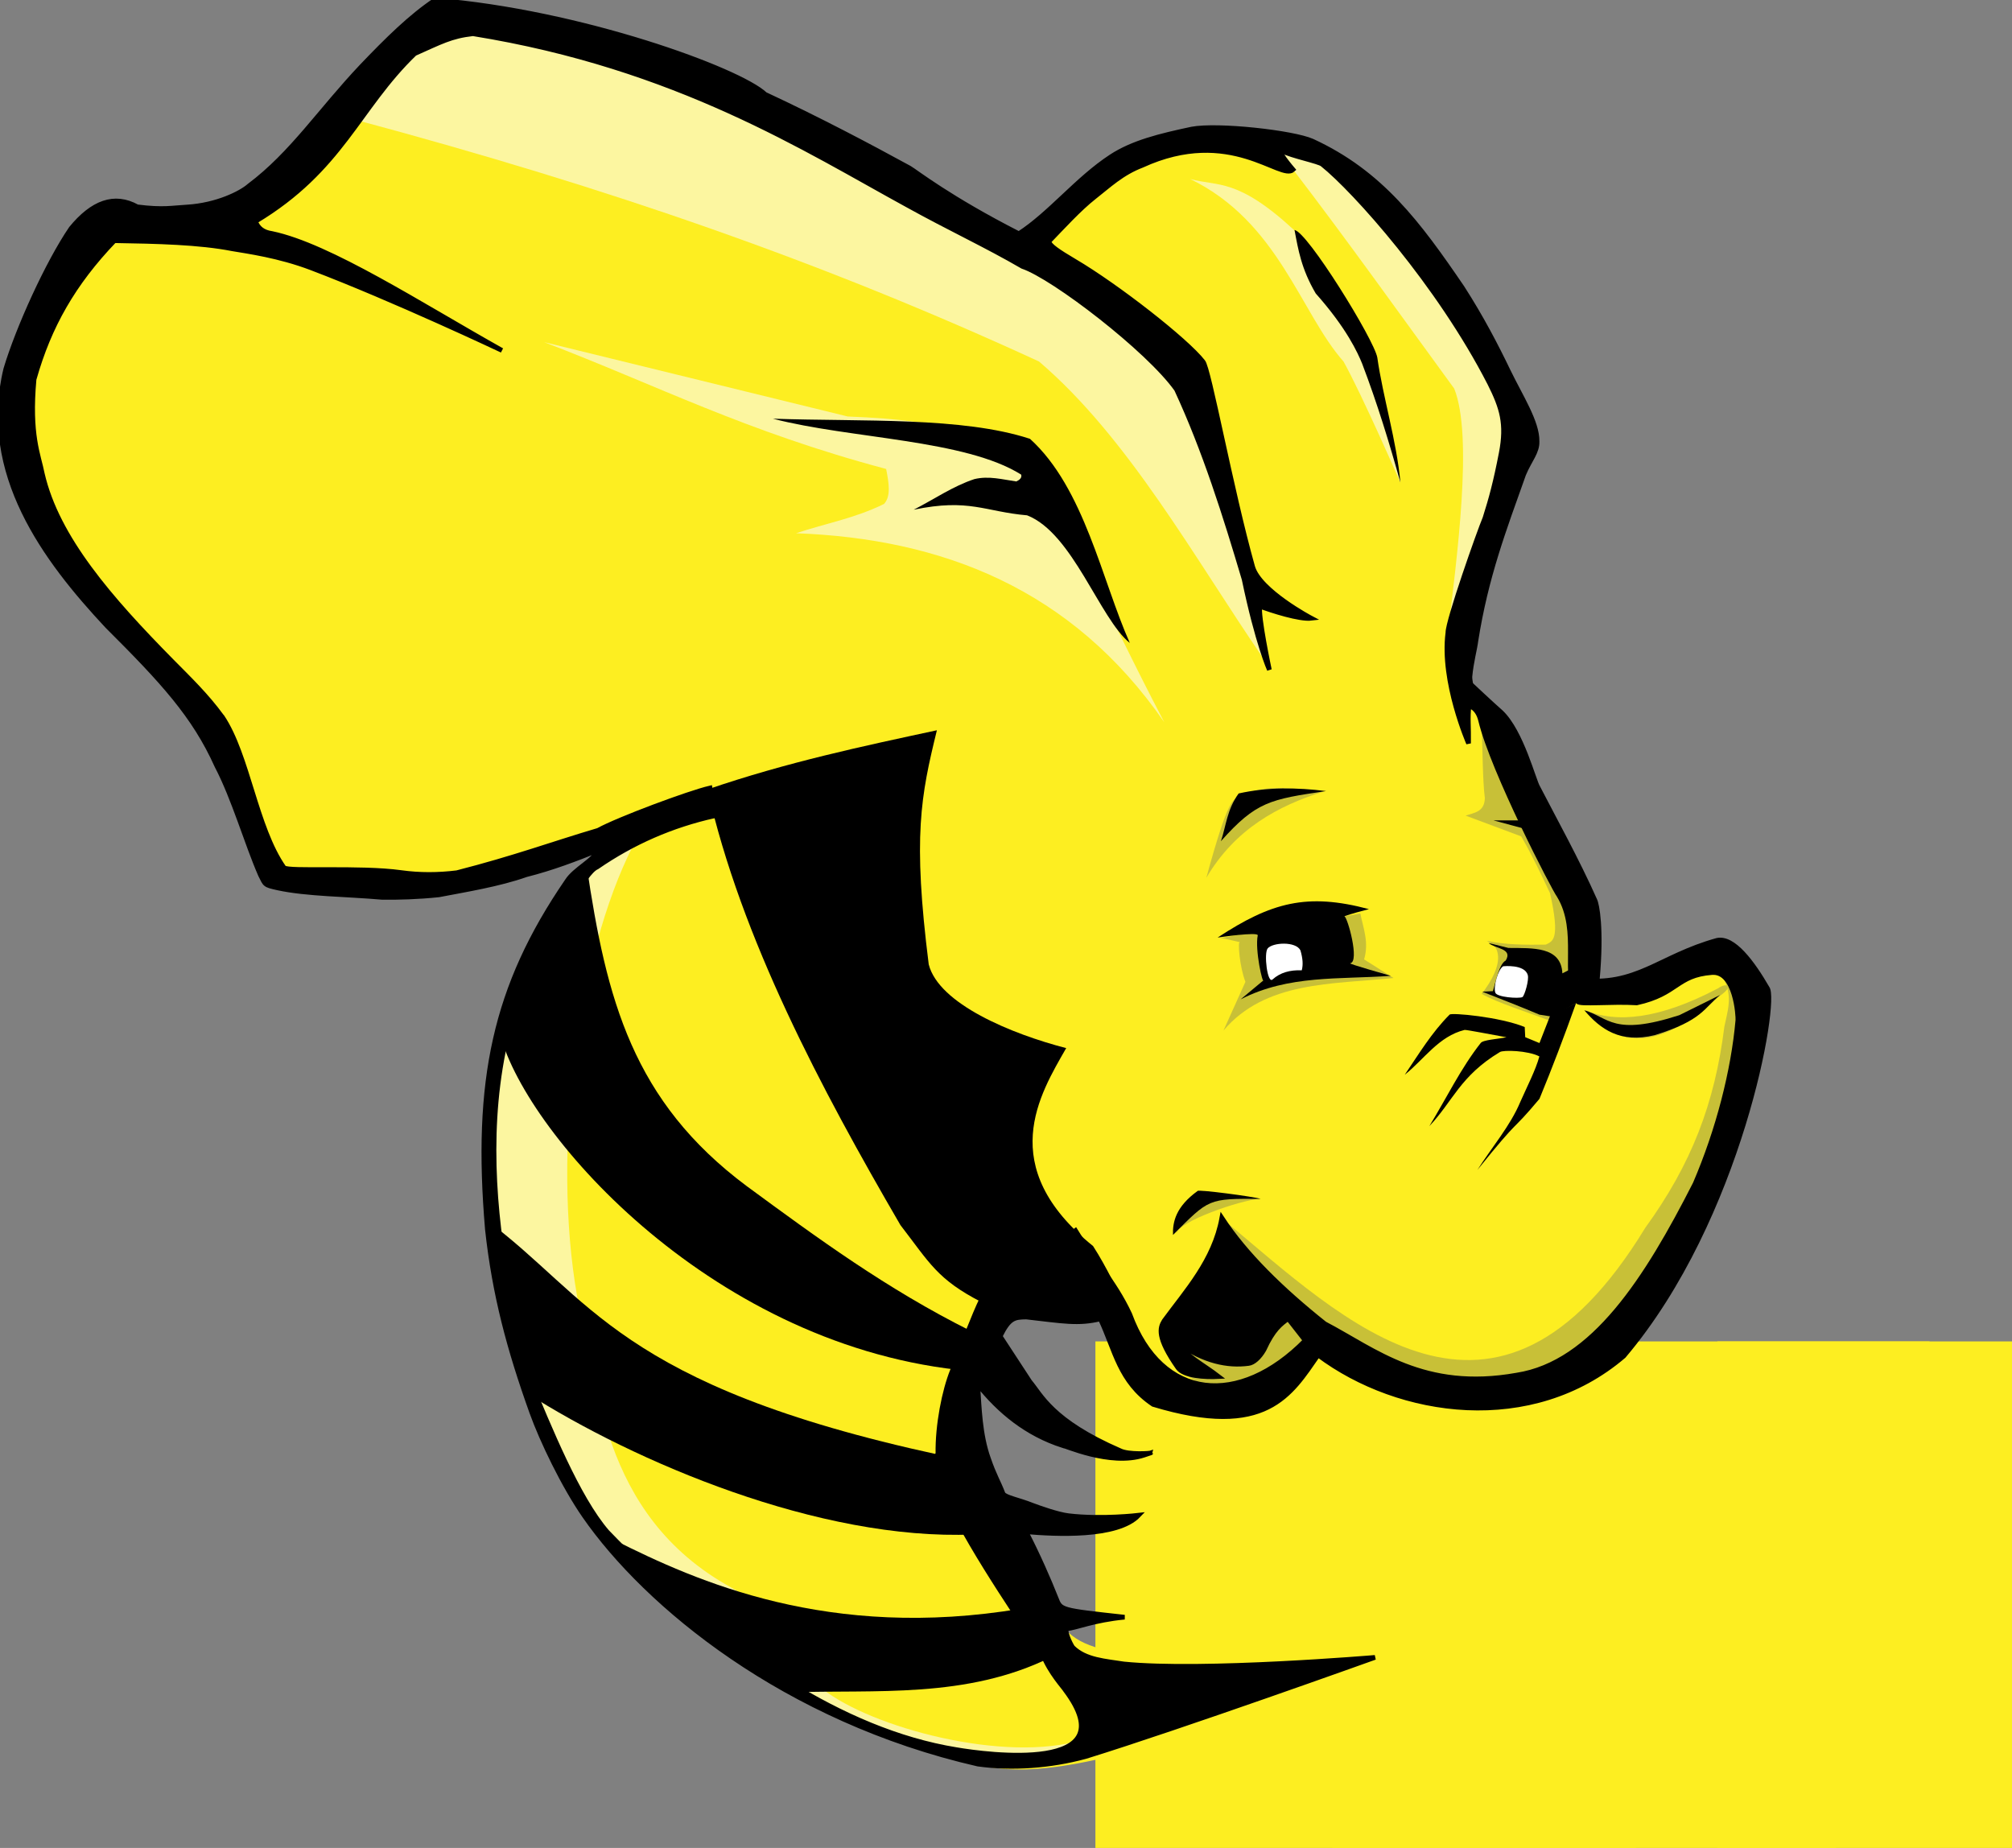 <svg width="49" height="45" viewBox="0 0 49 45" fill="none" xmlns="http://www.w3.org/2000/svg">
<rect x="0" y="0" width="49" height="45" fill="#808080" stroke="none"/>
<g clip-path="url(#clip0_2910_326)">
<path fill-rule="evenodd" clip-rule="evenodd" d="M29.242 35.23V44.872H31.562V40.44L32.041 40.45V44.872H34.387V35.23H32.041V38.807H31.562V35.23L29.242 35.23Z" fill="black" stroke="#FDEE21" stroke-width="5.129"/>
<path fill-rule="evenodd" clip-rule="evenodd" d="M37.273 35.23H35.014V44.872H37.273V35.23Z" fill="black" stroke="#FDEE21" stroke-width="5.129"/>
<path fill-rule="evenodd" clip-rule="evenodd" d="M37.645 35.23L39.43 44.872H42.124L43.909 35.23H41.51L40.919 39.355C40.87 39.514 40.703 39.514 40.673 39.355L40.083 35.23L37.645 35.23Z" fill="black" stroke="#FDEE21" stroke-width="5.129"/>
<path fill-rule="evenodd" clip-rule="evenodd" d="M48.874 35.23H44.389V44.872H48.874V42.343L46.38 42.322L46.38 41.238H47.568V38.728H46.38L46.38 37.758H48.874V35.23Z" fill="black" stroke="#FDEE21" stroke-width="5.129"/>
<path fill-rule="evenodd" clip-rule="evenodd" d="M24.652 5.988C24.274 4.932 11.279 -0.223 11.113 0.343C8.727 0.978 7.756 3.784 6.114 5.562L2.469 5.349C0.863 7.456 0.02 9.609 0.594 11.847C2.652 14.692 5.041 17.113 6.531 20.687C6.648 22.372 13.676 20.864 15.182 20.53C13.124 22.033 11.332 24.363 12.103 31.072C12.806 34.223 13.286 37.741 19.521 41.304C20.342 41.773 22.04 42.315 23.09 42.709C24.095 43.179 25.269 43.372 28.582 42.339C30.499 41.495 32.569 40.987 34.444 40.146L32.19 40.254C29.085 40.323 26.688 40.559 25.948 39.674L23.09 34.64L24.756 31.338C27.062 31.58 27.827 33.488 29.86 34.214L32.255 32.403C39.213 36.594 41.981 29.747 42.774 24.415C42.689 22.245 38.17 25.096 38.444 24.081C38.55 21.749 36.687 18.698 35.484 16.32L36.877 10.819C37.509 10.245 33.95 4.126 31.045 3.363C28.495 2.694 24.652 5.988 24.652 5.988L24.652 5.988Z" fill="#FDEE21"/>
<path fill-rule="evenodd" clip-rule="evenodd" d="M36.084 17.678C36.109 18.269 36.106 18.987 36.162 19.435C36.152 19.777 35.901 19.79 35.693 19.861L37.047 20.367C37.316 20.829 37.532 21.29 37.75 21.752C38.003 22.887 37.815 22.92 37.646 23.003C37.155 23.009 36.665 23.01 36.208 22.91C36.413 23.021 36.458 23.101 36.479 23.242C36.519 23.503 36.355 23.859 36.084 24.202C36.484 24.428 37.214 24.65 37.757 24.861L38.375 23.456C38.095 21.393 37.246 19.491 36.084 17.678Z" fill="#C8C037"/>
<path fill-rule="evenodd" clip-rule="evenodd" d="M38.611 24.599C39.362 24.919 40.4 24.825 41.838 24.069C42.052 23.914 42.251 24.006 41.868 24.262C39.982 25.989 39.079 25.125 38.611 24.599Z" fill="#C8C037"/>
<path fill-rule="evenodd" clip-rule="evenodd" d="M41.982 23.842C42.205 24.278 42.069 24.632 41.995 25C41.762 26.873 41.19 28.353 40.068 29.9C36.419 35.887 32.734 32.141 29.797 29.703L28.581 32.809C28.517 33.082 28.249 33.294 30.146 34.146L32.08 32.753C39.452 38.477 44.676 24.741 41.981 23.842L41.982 23.842Z" fill="#C8C037"/>
<path fill-rule="evenodd" clip-rule="evenodd" d="M30.686 29.192C30.189 29.228 28.709 29.742 28.643 30.04L29.324 29.004L30.686 29.192Z" fill="#C8C037"/>
<path fill-rule="evenodd" clip-rule="evenodd" d="M29.719 22.844C29.81 22.844 30.247 22.964 30.2 22.938C30.133 22.899 30.193 23.563 30.331 23.909L29.797 25.094C30.819 23.891 32.436 23.971 33.937 23.816L33.221 23.363C33.345 22.94 33.199 22.605 33.13 22.245L29.719 22.844Z" fill="#C8C037"/>
<path fill-rule="evenodd" clip-rule="evenodd" d="M32.231 19.276C31.134 19.619 30.084 20.18 29.379 21.375C29.917 19.405 30.026 19.48 30.2 19.383C30.952 19.039 31.568 19.253 32.231 19.276Z" fill="#C8C037"/>
<path fill-rule="evenodd" clip-rule="evenodd" d="M26.372 42.363C25.046 43.856 22.086 42.25 19.628 41.431C13.383 37.378 12.163 33.563 12.078 29.821C11.757 24.46 13.37 21.345 15.411 20.607C14.06 23.264 13.431 28.032 14.057 31.578C14.562 33.551 14.573 36.878 17.808 38.659C19.392 39.569 18.962 40.278 20.034 41.13C21.207 42.064 24.48 42.952 26.372 42.363L26.372 42.363Z" fill="#FCF6A0"/>
<path fill-rule="evenodd" clip-rule="evenodd" d="M28.354 17.587C26.108 14.338 22.95 13.118 19.388 12.985C20.102 12.747 20.816 12.623 21.529 12.272C21.704 12.085 21.647 11.755 21.581 11.42C18.153 10.507 15.989 9.378 13.25 8.331L20.645 10.142C25.638 10.335 25.209 11.593 28.354 17.587L28.354 17.587Z" fill="#FCF6A0"/>
<path fill-rule="evenodd" clip-rule="evenodd" d="M30.758 16.02C29.098 13.603 27.489 10.669 25.304 8.803C20.029 6.374 14.812 4.57 8.697 2.928L10.649 0.367C17.137 1.879 23.232 4.408 28.691 8.577C29.615 10.96 30.231 13.346 30.758 16.02L30.758 16.02Z" fill="#FCF6A0"/>
<path fill-rule="evenodd" clip-rule="evenodd" d="M34.104 11.749C34.104 11.749 33.174 9.619 32.721 8.805C31.67 7.617 31.139 5.403 28.986 4.359C29.667 4.547 30.133 4.323 31.523 5.609L33.711 9.846L34.104 11.749Z" fill="#FCF6A0"/>
<path fill-rule="evenodd" clip-rule="evenodd" d="M35.261 15.438C35.476 13.593 35.883 10.633 35.416 9.463C34.115 7.682 32.804 5.841 31.494 4.132C31.276 3.926 31.12 3.646 30.949 3.428C32.792 3.915 34.715 5.222 37.309 10.384L35.261 15.438Z" fill="#FCF6A0"/>
<path fill-rule="evenodd" clip-rule="evenodd" d="M27.515 15.657C26.781 15.067 26.126 12.982 25.014 12.549C23.985 12.461 23.607 12.13 22.253 12.412C22.744 12.161 23.208 11.839 23.73 11.667C24.083 11.582 24.415 11.677 24.752 11.724C24.836 11.684 24.89 11.634 24.87 11.558C23.507 10.699 20.711 10.687 18.824 10.196C21.015 10.271 23.438 10.147 25.084 10.686C26.408 11.884 26.838 14.142 27.515 15.657Z" fill="black"/>
<path fill-rule="evenodd" clip-rule="evenodd" d="M31.527 5.602C31.831 5.63 33.467 8.269 33.543 8.708C33.679 9.669 34.015 10.745 34.105 11.749C33.836 10.786 33.542 9.823 33.175 8.859C33.068 8.594 32.797 7.994 32.043 7.146C31.692 6.548 31.616 6.078 31.527 5.602L31.527 5.602Z" fill="black"/>
<path fill-rule="evenodd" clip-rule="evenodd" d="M37.069 19.977H36.369L37.142 20.185L37.069 19.977Z" fill="black"/>
<path fill-rule="evenodd" clip-rule="evenodd" d="M32.295 19.264C31.592 19.176 30.87 19.164 30.166 19.322C29.88 19.715 29.86 20.115 29.734 20.484C30.59 19.523 30.929 19.464 32.295 19.264Z" fill="black"/>
<path fill-rule="evenodd" clip-rule="evenodd" d="M41.891 24.229C41.499 24.547 41.46 24.848 40.302 25.207C39.458 25.411 38.981 25.066 38.584 24.601C39.186 24.777 39.283 25.242 40.898 24.721L41.891 24.229Z" fill="black"/>
<path fill-rule="evenodd" clip-rule="evenodd" d="M38.383 24.428C38.102 25.218 37.798 26.017 37.492 26.758C36.762 27.63 37.073 27.133 35.981 28.489C36.331 27.939 36.785 27.41 37.023 26.838C37.19 26.46 37.398 26.06 37.49 25.725C37.201 25.578 36.608 25.566 36.528 25.619C35.557 26.203 35.382 26.822 34.81 27.423C35.224 26.747 35.579 26.009 36.06 25.4C36.114 25.321 36.47 25.305 36.689 25.259C36.349 25.199 35.72 25.075 35.669 25.08C35.036 25.235 34.681 25.798 34.211 26.172C34.554 25.667 34.869 25.141 35.304 24.707C35.347 24.656 36.524 24.761 37.133 25.01L37.145 25.257L37.492 25.4L37.752 24.734L38.383 24.428Z" fill="black"/>
<path fill-rule="evenodd" clip-rule="evenodd" d="M30.702 29.195C30.546 29.14 29.166 28.959 29.166 29.002C28.636 29.386 28.556 29.755 28.567 30.073C29.449 29.189 29.416 29.186 30.702 29.195Z" fill="black"/>
<path fill-rule="evenodd" clip-rule="evenodd" d="M29.654 22.831C29.654 22.831 30.65 22.683 30.631 22.778C30.559 23.13 30.753 23.989 30.774 23.87L30.214 24.336C31.387 23.734 32.621 23.855 33.872 23.763C33.872 23.763 32.818 23.466 32.883 23.457C33.118 23.423 32.82 22.335 32.74 22.312C32.94 22.243 33.136 22.19 33.339 22.139C31.831 21.736 30.96 21.974 29.654 22.831L29.654 22.831Z" fill="black"/>
<path fill-rule="evenodd" clip-rule="evenodd" d="M38.272 23.59L38.05 23.703C38.019 23.041 37.323 23.09 36.736 23.084L36.254 22.964C36.4 23.102 36.853 23.091 36.67 23.39C36.517 23.474 36.446 23.833 36.358 24.136L36.098 24.149C36.558 24.332 36.984 24.493 37.491 24.708L37.79 24.755L38.506 24.362L38.272 23.59Z" fill="black"/>
<path fill-rule="evenodd" clip-rule="evenodd" d="M31.671 23.143C31.559 22.917 30.995 22.949 30.873 23.095C30.775 23.214 30.867 23.977 30.994 23.849C31.177 23.685 31.416 23.616 31.703 23.629C31.74 23.488 31.727 23.336 31.671 23.143Z" fill="white"/>
<path fill-rule="evenodd" clip-rule="evenodd" d="M37.078 24.28C37.131 24.241 37.243 23.858 37.207 23.744C37.133 23.474 36.608 23.53 36.608 23.53C36.48 23.607 36.368 24.028 36.415 24.167C36.437 24.285 36.994 24.323 37.078 24.28Z" fill="white"/>
<path fill-rule="evenodd" clip-rule="evenodd" d="M14.656 37.482L14.988 37.516C16.951 38.499 20.184 39.958 24.864 39.174L25.599 40.353C23.538 41.375 21.32 41.14 19.243 41.212L14.656 37.482Z" fill="black"/>
<path fill-rule="evenodd" clip-rule="evenodd" d="M11.838 29.705L12.822 33.919C15.455 35.599 19.953 37.522 23.702 37.367L22.874 35.427C15.047 33.731 14.385 31.587 11.838 29.705L11.838 29.705Z" fill="black"/>
<path fill-rule="evenodd" clip-rule="evenodd" d="M14.286 21.074C14.767 24.339 15.409 26.815 18.191 28.888C19.897 30.14 21.589 31.386 23.648 32.414C23.648 32.414 23.468 33.373 23.317 33.356C17.189 32.661 12.704 27.477 12.16 25.109C12.687 23.292 13.441 22.158 14.286 21.074H14.286Z" fill="black"/>
<path fill-rule="evenodd" clip-rule="evenodd" d="M17.231 19.224C18.047 22.843 19.994 26.508 21.929 29.833C22.639 30.752 22.824 31.157 23.918 31.716C25.395 32.194 26.44 32.072 27.513 32C27.219 31.445 26.958 30.865 26.62 30.343C24.218 28.405 25.328 26.64 25.966 25.523C24.631 25.178 22.861 24.446 22.618 23.484C22.226 20.37 22.425 19.383 22.817 17.783C21.008 18.172 19.176 18.558 17.23 19.224L17.231 19.224Z" fill="black"/>
<path fill-rule="evenodd" clip-rule="evenodd" d="M10.597 0.003C10.002 0.399 9.429 0.966 8.813 1.61C7.792 2.688 7.113 3.741 6.073 4.521C5.866 4.704 5.282 4.998 4.549 5.042C4.203 5.06 3.978 5.118 3.343 5.037C2.783 4.727 2.251 4.929 1.732 5.562C1.162 6.398 0.441 7.984 0.142 8.983C-0.476 11.53 1.099 13.628 2.61 15.245C3.954 16.585 4.729 17.422 5.281 18.651C5.698 19.447 6.008 20.541 6.343 21.307C6.464 21.55 6.439 21.549 6.764 21.622C7.466 21.775 8.441 21.776 9.308 21.852C9.683 21.858 10.198 21.843 10.687 21.791C11.36 21.662 12.15 21.535 12.813 21.301C13.46 21.138 14.037 20.913 14.557 20.706C14.49 20.938 13.994 21.161 13.809 21.456C12.046 24.03 11.563 26.321 11.87 29.936C12.044 31.538 12.404 32.866 12.948 34.386C13.197 35.081 13.726 36.182 14.233 36.914C15.742 39.089 19.117 41.883 23.816 42.958C24.636 43.072 25.566 43.011 26.441 42.773C28.76 42.056 33.486 40.36 33.486 40.36C33.486 40.36 29.291 40.714 27.369 40.52C26.925 40.449 26.434 40.425 26.125 40.116C26.073 40.047 25.884 39.659 26.006 39.656C26.172 39.651 26.65 39.449 27.387 39.381C25.813 39.208 25.835 39.211 25.72 38.918C25.541 38.464 25.268 37.843 24.986 37.3C25.678 37.359 27.21 37.447 27.73 36.899C27.73 36.899 26.823 37.006 26.022 36.91C25.752 36.878 25.293 36.711 25.154 36.659C24.795 36.516 24.499 36.471 24.43 36.378C24.305 36.054 24.22 35.945 24.07 35.511C23.866 34.935 23.849 34.294 23.811 33.706C24.334 34.365 25.002 34.92 25.886 35.203C25.897 35.179 27.033 35.707 27.857 35.436L28.028 35.379C28.028 35.395 27.482 35.428 27.281 35.327C25.605 34.6 25.352 33.963 25.081 33.647L24.357 32.54C24.578 32.092 24.702 32.075 24.994 32.071C25.876 32.171 26.261 32.248 26.797 32.116C27.16 32.878 27.258 33.645 28.084 34.199C30.837 35.033 31.434 33.952 32.101 32.996C34.081 34.479 37.305 34.936 39.544 33.022C42.39 29.661 43.291 24.363 43.039 24.061C42.683 23.446 42.217 22.811 41.816 22.899C40.389 23.296 39.863 24.035 38.448 23.867C38.617 23.857 38.9 23.852 38.902 23.836C39.011 22.614 38.893 22.023 38.841 21.921C38.412 20.955 37.848 19.939 37.455 19.177C37.354 19.019 37.056 17.819 36.558 17.345C36.344 17.158 35.821 16.667 35.821 16.667L35.777 17.189C35.777 17.189 35.981 17.221 36.059 17.544C36.354 18.77 37.857 21.668 37.967 21.807C38.5 22.684 38.021 23.777 38.426 24.39C38.465 24.468 39.252 24.384 39.862 24.422C40.865 24.202 40.823 23.75 41.69 23.683C42.273 23.637 42.332 24.756 42.324 24.843C42.215 26.078 41.847 27.514 41.284 28.825C40.112 31.129 38.8 33.198 36.939 33.486C34.669 33.891 33.489 32.878 32.259 32.233L31.788 32.643C30.189 34.268 28.29 34.124 27.513 32.001C27.127 31.177 26.623 30.672 26.192 29.966L23.904 31.647C23.713 32.045 23.479 32.674 23.195 33.376C22.997 33.864 22.831 34.702 22.842 35.399C22.549 35.908 23.858 37.976 24.685 39.233C24.929 39.604 25.384 40.253 25.4 40.293C25.564 40.727 25.923 41.11 25.945 41.157C27.48 43.201 24.008 42.73 23.291 42.607C21.876 42.377 20.492 41.774 19.191 40.967C19.115 40.92 19.04 40.873 18.965 40.825C17.419 39.831 15.997 38.561 14.787 37.304C14.066 36.47 13.379 34.762 12.872 33.551C12.112 30.64 11.021 25.594 13.976 21.77C14.164 21.551 14.366 21.187 14.538 21.115C15.416 20.509 16.369 20.096 17.394 19.867L17.291 19.189C16.779 19.308 15.055 19.951 14.567 20.22C13.459 20.548 12.539 20.891 11.127 21.252C10.667 21.309 10.216 21.31 9.775 21.249C8.759 21.108 7.027 21.234 6.916 21.129C6.228 20.15 6.04 18.395 5.412 17.456L5.404 17.447L5.396 17.438C5.03 16.936 4.604 16.526 4.184 16.101C2.679 14.575 1.391 13.1 1.03 11.537C0.94 11.075 0.706 10.598 0.83 9.232L0.833 9.225L0.835 9.219C1.197 7.943 1.786 6.903 2.785 5.861C3.826 5.878 4.855 5.901 5.657 6.058C6.025 6.121 6.79 6.223 7.58 6.523C9.581 7.283 12.224 8.533 12.224 8.533C10.24 7.422 8.021 5.978 6.621 5.686C6.412 5.656 6.284 5.559 6.222 5.39C8.329 4.127 8.715 2.639 10.1 1.305C10.734 1.024 10.981 0.881 11.519 0.821C16.496 1.624 19.629 3.647 22.107 4.999C23.113 5.557 24.027 5.979 24.901 6.488C25.666 6.745 27.977 8.525 28.653 9.484C29.34 10.964 29.841 12.562 30.299 14.105C30.626 15.673 30.914 16.31 30.914 16.31C30.914 16.31 30.635 14.998 30.682 14.762C30.971 14.872 31.654 15.09 31.937 15.056C31.937 15.056 30.672 14.389 30.506 13.799C29.974 11.906 29.441 8.961 29.297 8.807C28.892 8.286 27.201 6.966 26.164 6.356C25.772 6.124 25.56 5.981 25.543 5.88C25.874 5.538 26.284 5.086 26.65 4.799C27.002 4.524 27.322 4.214 27.812 4.028C29.966 3.038 31.198 4.409 31.491 4.131C31.491 4.131 31.027 3.589 31.233 3.679C31.444 3.795 32.131 3.933 32.206 4.004C32.991 4.631 35.044 6.921 36.281 9.338C36.578 9.93 36.699 10.32 36.561 11.033C36.423 11.746 36.316 12.139 36.165 12.615C36.029 12.934 35.259 15.114 35.262 15.408C35.107 16.604 35.765 18.102 35.765 18.102C35.771 17.695 35.74 17.479 35.776 17.188L35.821 16.668C35.821 16.668 35.793 16.53 35.798 16.475C35.831 16.116 35.918 15.814 35.943 15.608C36.19 14.045 36.62 12.92 37.108 11.549C37.253 11.203 37.443 11.011 37.433 10.747C37.441 10.279 37.031 9.652 36.734 9.039C36.436 8.419 36.078 7.729 35.609 7.001C34.54 5.432 33.629 4.205 31.96 3.436C31.493 3.227 29.655 3.023 29.021 3.144C28.251 3.308 27.589 3.469 27.061 3.814C26.231 4.357 25.578 5.197 24.813 5.692C23.119 4.828 22.302 4.181 22.15 4.092C21.143 3.542 19.935 2.903 18.635 2.298C18.012 1.705 14.141 0.286 10.597 0.003L10.597 0.003ZM32.258 32.232C31.215 31.4 30.336 30.543 29.757 29.66C29.568 30.698 28.882 31.438 28.351 32.165C28.246 32.335 28.17 32.568 28.689 33.309C28.83 33.506 29.337 33.54 29.679 33.522C29.331 33.253 28.801 32.969 28.715 32.723C29.328 33.148 29.895 33.271 30.408 33.202C30.525 33.189 30.671 33.062 30.783 32.867C31.012 32.366 31.19 32.245 31.371 32.11L31.788 32.643L32.258 32.232Z" fill="black" stroke="black" stroke-width="0.114"/>
</g>
<defs>
<clipPath id="clip0_2910_326">
<rect width="49" height="45" fill="white"/>
</clipPath>
</defs>
</svg>
